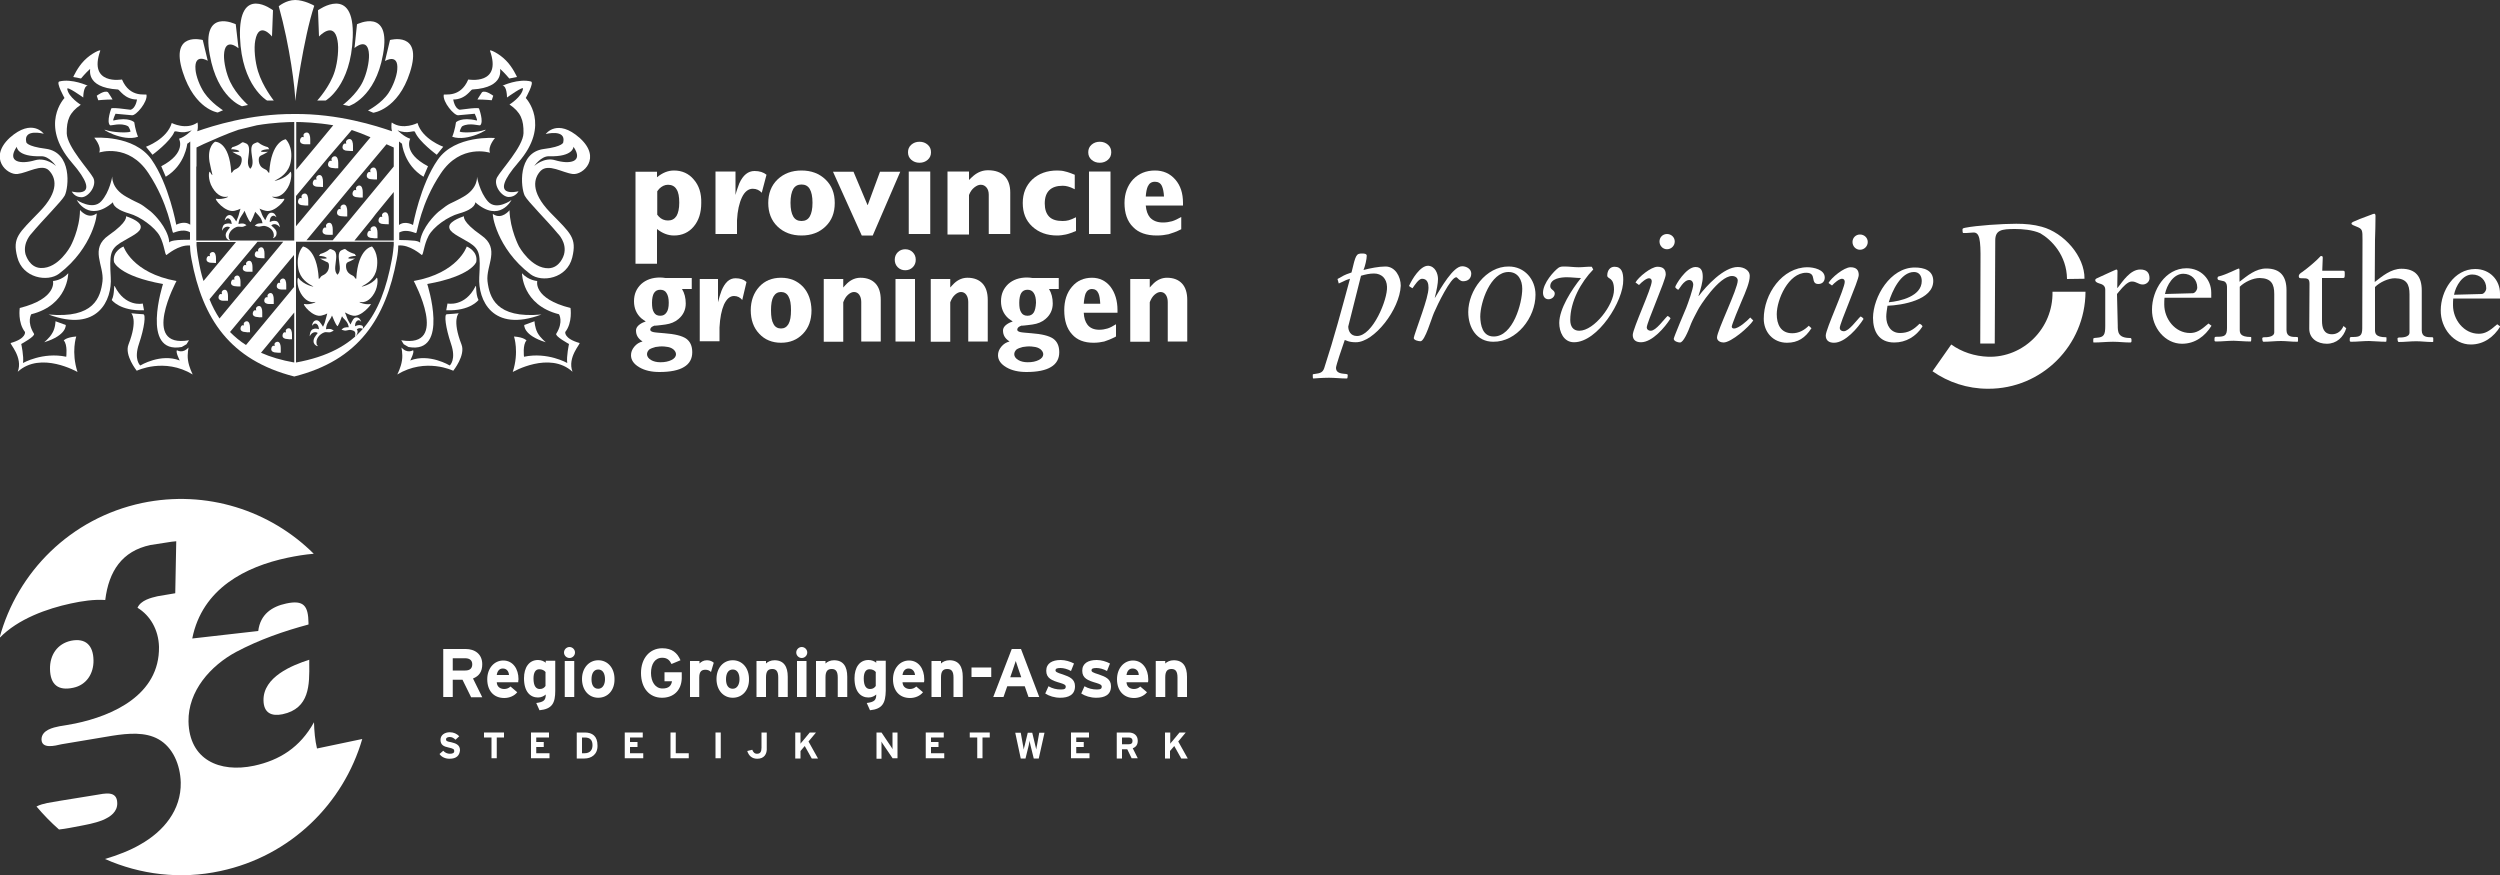 <?xml version="1.0" encoding="utf-8"?>
<!-- Generator: Adobe Illustrator 24.3.2, SVG Export Plug-In . SVG Version: 6.00 Build 0)  -->
<svg version="1.1" xmlns="http://www.w3.org/2000/svg" xmlns:xlink="http://www.w3.org/1999/xlink" x="0px" y="0px"
	 viewBox="0 0 1000 350" style="enable-background:new 0 0 1000 350;" xml:space="preserve">
<rect x="0" y="0" width="1000" height="350" fill="#333333" stroke="none"/>
<style type="text/css">
	.st0{fill:#FFFFFF;}
</style>
<g id="Provincie_Groningen">
	<g id="Wapen">
	</g>
	<g id="Groningen">
	</g>
	<g id="Provincie">
		<g>
			<path class="st0" d="M140.9,126.2c-1.2-0.3-2.2-0.8-3-1.3c1.5-1.2-0.9,0.7,0,0l0.1,0.2c0.2,0.3,0.6,1.4,0.7,1.7
				c0.3,1,0.9,2,1.5,3c0.7-1.5,1.3-3.1,2.7-2.8c0.7,0.1,1.1,0.6,1.4,1.3l0.2,0.4c-0.4-0.2-0.5-0.5-0.9-0.6c-0.7-0.1-1.3,0.6-1.5,1.4
				c-0.1,0.4,0,0.6-0.1,1c0.9-0.4,1.5-0.6,2.4-0.4c0.9,0.2,0.7,0.4,0.9,1.4c0,0-0.3,0-1-0.2c-0.6-0.1-1.1,0-1.6,0.5
				c1.1,1-0.8,3.3-0.7,3.1c0.3-2.1,0.2-2.5-1.6-2.9c-1-0.2-1.7,0.4-2.7,0.2c-0.4-0.1-0.7-0.2-1.1-0.3c0.8-1,1.7-1,2.9-1
				c-0.3-1.8-1.1-2.6-2.2-3.7c-0.1-0.1-0.3-0.4-0.5-0.7c-0.4,1.2-1.1,2.9-1.7,3.9c-0.2,0.3-0.9-0.7-2.3-4.2
				c-0.2,0.5-0.5,1.1-0.6,1.2c-0.9,1.4-1.7,2.3-1.8,4.3c1.2-0.2,2.1-0.3,3.1,0.6c-0.4,0.1-0.7,0.3-1.1,0.5c-1,0.4-1.8-0.2-2.8,0.2
				c-1.8,0.7-3.5,2.6-2.9,4.8c0,0.2,0.2,0.2,0.3,0.3l0,0.4c-0.7-0.3-1.2-0.6-1.5-1.4c-0.4-1.6,0.7-2.7,1.6-3.9
				c-0.5-0.4-1.1-0.4-1.7-0.2c-0.7,0.3-1.1,0.7-1.5,1.5l0-0.4c0.1-1.1,0.4-2,1.2-2.4c0.9-0.4,1.5-0.3,2.5,0c-0.1-0.4-0.1-0.6-0.2-1
				c-0.2-0.9-1-1.5-1.7-1.2c-0.4,0.2-0.5,0.5-0.9,0.8l0.1-0.5c0.2-0.8,0.6-1.4,1.2-1.6c1.4-0.5,2.2,1.1,3.1,2.5
				c0.6-1.2,1-2.4,1.2-3.4c0.1-0.4,0.4-1.5,0.5-1.9c-0.6,0.3-1.3,0.6-2.2,0.8c-3.6,1-8-4.8-7-4.6c2.5,0.5,5.6-1.1,4.1-0.8
				c-1.5,0.3-3.7-0.4-5.5-3.5c-1.8-3.1-1.4-6.9-0.9-6.1c1.8,2.7,6.7,3.8,5.8,3.3c-2.1-1.1-5.2-3-5.9-7.2c-1-6,1.9-8.7,1.9-8.7
				s5.6,0.6,6.3,12.9c0,0,0.2,0.2,0.7-0.6c0.5-0.8,1.2-0.7,2.1-1.5c0.9-0.8,1.3-1.9,1.3-3c0-1.1-0.3-1.5-1.1-1.7
				c-0.7-0.3-2.5-1.3-2.5-1.3s3.6,0.3,2.5-0.4c-1.1-0.7-2.9-0.6-2.9-0.6l0.5-0.8c0,0,1.7-0.5,2.8-1.2c1.1-0.7,0.8-1.2,2.5-0.3
				c1.8,0.9,0.9,3.8,0.7,6.5c-0.2,2.2,0.6,3,0.9,3.3c0.3-0.3,1.1-1.1,0.9-3.3c-0.2-2.7-1.1-5.6,0.7-6.5c1.8-0.9,1.4-0.4,2.5,0.3
				c1.1,0.7,2.8,1.2,2.8,1.2l0.5,0.8c0,0-1.8-0.1-2.9,0.6c-1.1,0.7,2.5,0.4,2.5,0.4s-1.8,1.1-2.5,1.3c-0.8,0.3-1.1,0.7-1.1,1.7
				c0,1.1,0.3,2.2,1.3,3c0.9,0.8,1.6,0.7,2.1,1.5c0.5,0.8,0.7,0.6,0.7,0.6c0.7-12.3,6.3-12.9,6.3-12.9s2.9,2.7,1.9,8.7
				c-0.7,4.3-3.8,6.1-5.9,7.2c-0.9,0.5,4-0.6,5.8-3.3c0.5-0.8,0.9,3-0.9,6.1c-1.8,3.1-4,3.8-5.5,3.5c-1.5-0.3,1.5,1.3,4.1,0.8
				C148.9,121.4,144.4,127.2,140.9,126.2L140.9,126.2z"/>
			<path class="st0" d="M103,83c0.8,0.5,1.9,1,3.2,1.3c3.8,1,8.5-5,7.4-4.8c-2.7,0.5-5.9-1.1-4.3-0.8c1.6,0.3,3.9-0.4,5.8-3.6
				c1.9-3.2,1.5-7.1,1-6.3c-1.9,2.8-7.1,3.9-6.1,3.4c2.2-1.1,5.5-3.1,6.3-7.5c1.1-6.2-2-9-2-9s-5.9,0.6-6.6,13.4
				c0,0-0.2,0.2-0.7-0.6c-0.5-0.8-1.2-0.7-2.2-1.5c-1-0.8-1.3-2-1.3-3.1c0-1.1,0.4-1.5,1.1-1.8c0.8-0.3,2.6-1.4,2.6-1.4
				s-3.8,0.3-2.6-0.4c1.2-0.7,3.1-0.6,3.1-0.6l-0.5-0.8c0,0-1.8-0.5-2.9-1.2c-1.2-0.7-0.8-1.2-2.6-0.3c-1.9,0.9-1,3.9-0.7,6.7
				c0.2,2.3-0.6,3.2-0.9,3.4c-0.3-0.3-1.1-1.2-0.9-3.4c0.3-2.8,1.1-5.8-0.7-6.7c-1.9-0.9-1.5-0.4-2.7,0.3c-1.1,0.7-2.9,1.2-2.9,1.2
				l-0.5,0.8c0,0,1.9-0.1,3.1,0.6c1.2,0.7-2.6,0.4-2.6,0.4s1.8,1.1,2.6,1.4c0.8,0.3,1.2,0.7,1.2,1.8c0,1.1-0.4,2.3-1.3,3.1
				c-1,0.8-1.7,0.7-2.2,1.5c-0.5,0.8-0.7,0.6-0.7,0.6c-0.7-12.8-6.5-12.4-6.5-12.4s-3.2,1.8-2.2,8c0.8,4.5,2,7,0.2,4.1
				c-0.5-0.8-1,3.1,1,6.3c1.9,3.2,4.2,3.9,5.8,3.6c1.6-0.3-1.6,1.3-4.3,0.8c-1.1-0.2,3.6,5.8,7.4,4.8c0.9-0.2,1.6-0.5,2.3-0.8
				c-0.2,0.5-0.4,1.4-0.5,1.7c-0.2,1-0.7,2.2-1.2,3.4c-0.9-1.4-1.8-3-3.2-2.5c-0.7,0.3-1,0.8-1.3,1.6l-0.1,0.5
				c0.4-0.3,0.5-0.6,0.9-0.8c0.7-0.3,1.5,0.4,1.7,1.2c0.1,0.4,0.1,0.6,0.2,1c-1-0.3-1.6-0.3-2.6,0c-0.9,0.3-1.1,1.3-1.3,2.3l0,0.4
				c0.4-0.8,0.8-1.2,1.5-1.5c0.6-0.2,1.2-0.2,1.7,0.2c-1,1.2-2.1,2.3-1.6,3.8c0.2,0.8,0.8,1.1,1.5,1.4l0-0.4
				c-0.1-0.1-0.2-0.2-0.3-0.3c-0.6-2.1,1.1-4,3-4.7c1.1-0.4,1.8,0.2,2.9-0.2c0.4-0.2,0.7-0.3,1.1-0.5c-1-0.9-1.9-0.8-3.2-0.5
				c0.1-1.9,0.9-2.8,1.8-4.2c0.1-0.2,0.4-0.6,0.6-1.1c1.5,3.7,2.3,4.8,2.5,4.5c0.6-1.1,1.3-2.8,1.8-4.1c0.2,0.3,0.5,0.6,0.6,0.7
				c1.1,1.2,2,2,2.3,3.9c-1.3,0-2.2,0-3.1,1c0.4,0.1,0.7,0.2,1.2,0.3c1.1,0.2,1.8-0.4,2.9-0.2c2,0.4,3.8,2,3.5,4.2
				c0,0.2-0.2,0.2-0.2,0.3l0,0.4c0.7-0.4,1.2-0.8,1.3-1.6c0.3-1.6-1-2.5-2.1-3.5c0.5-0.5,1-0.6,1.7-0.5c0.7,0.2,1.2,0.5,1.7,1.2
				l0-0.4c-0.3-1-0.6-1.9-1.5-2.1c-1-0.2-1.6,0-2.5,0.4c0-0.4,0-0.6,0.1-1c0.1-0.9,0.8-1.6,1.6-1.5c0.4,0.1,0.6,0.4,1,0.6l-0.2-0.4
				c-0.3-0.7-0.7-1.3-1.5-1.4c-1.5-0.3-2.1,1.4-2.8,3c-0.7-1-1.3-2.1-1.6-3.1c-0.1-0.3-0.6-1.4-0.8-1.8L103,83L103,83z"/>
			<path class="st0" d="M124.1,57.7c-1,0-1.2,0-2.2,0c-0.9,0-1.9-0.4-1.9-1.4c0-0.7,0.4-1.5,1-1.5c0.3,0,0,0,0.5,0.1
				c-0.1-0.6,0-0.1-0.1-0.7c-0.1-0.7,0.6-1.2,1.3-1.2c1.1,0,1.4,1.5,1.4,2.7C124.1,56.4,124.1,56.9,124.1,57.7L124.1,57.7z"/>
			<path class="st0" d="M141.2,60.4c0-0.8,0-1.3,0-2.1c0-1.2-0.3-2.7-1.4-2.7c-0.7,0-1.5,0.6-1.4,1.3c0.1,0.6,0.1,0.4,0.1,0.6
				c-0.5-0.1-0.2-0.1-0.5-0.1c-0.6,0-1,0.8-1,1.5c0,1,1,1.4,1.9,1.4C140,60.4,140.2,60.4,141.2,60.4L141.2,60.4z"/>
			<path class="st0" d="M135.3,67.3c0-0.8,0-1.3,0-2.1c0-1.2-0.3-2.7-1.4-2.7c-0.7,0-1.4,0.6-1.3,1.4c0.1,0.6,0.1,0.3,0.1,0.5
				c-0.6-0.1-0.2-0.1-0.5-0.1c-0.6,0-1,0.8-1,1.5c0,1,1,1.4,1.9,1.4C134.1,67.3,134.3,67.4,135.3,67.3L135.3,67.3z"/>
			<path class="st0" d="M129.2,74.8c0-0.8,0-1.3,0-2.1c0-1.2-0.3-2.7-1.4-2.7c-0.7,0-1.4,0.6-1.3,1.3c0.1,0.6,0.1,0.4,0.1,0.6
				c-0.5-0.1-0.2-0.1-0.5-0.1c-0.6,0-1,0.8-1,1.5c0,1,1,1.4,1.9,1.4C128.1,74.7,128.3,74.8,129.2,74.8L129.2,74.8z"/>
			<path class="st0" d="M123.3,82.2c0-0.8,0-1.3,0-2.1c0-1.2-0.3-2.7-1.4-2.7c-0.7,0-1.4,0.6-1.3,1.3c0.1,0.6,0.1,0.5,0.1,0.6
				c-0.6-0.1-0.2-0.1-0.5-0.1c-0.6,0-1,0.8-1,1.5c0,1,1,1.4,1.9,1.4C122.1,82.2,122.3,82.3,123.3,82.2L123.3,82.2z"/>
			<path class="st0" d="M150.8,71.8c0-0.8,0-1.3,0-2.1c0-1.2-0.3-2.7-1.4-2.7c-0.7,0-1.4,0.6-1.3,1.3c0.1,0.6,0.1,0.5,0.1,0.6
				c-0.5-0.1-0.2-0.1-0.5-0.1c-0.6,0-1,0.8-1,1.5c0,1,1,1.4,1.9,1.4C149.6,71.8,149.8,71.8,150.8,71.8L150.8,71.8z"/>
			<path class="st0" d="M145.1,79c0-0.8,0-1.3,0-2.1c0-1.2-0.3-2.7-1.4-2.7c-0.7,0-1.4,0.6-1.3,1.3c0.1,0.6,0.1,0.5,0.1,0.6
				c-0.6-0.1-0.2-0.1-0.5-0.1c-0.6,0-1,0.8-1,1.5c0,1,1,1.4,1.9,1.4C143.9,79,144.1,79.1,145.1,79L145.1,79z"/>
			<path class="st0" d="M138.9,86.6c0-0.8,0-1.3,0-2.1c0-1.2-0.3-2.7-1.4-2.7c-0.7,0-1.4,0.6-1.3,1.3c0.1,0.6,0.1,0.5,0.1,0.6
				c-0.6-0.1-0.2-0.1-0.5-0.1c-0.6,0-1,0.8-1,1.5c0,1,1,1.4,1.9,1.4C137.7,86.6,137.9,86.6,138.9,86.6L138.9,86.6z"/>
			<path class="st0" d="M133.1,93.9c0-0.8,0-1.3,0-2.1c0-1.2-0.3-2.7-1.4-2.7c-0.7,0-1.4,0.6-1.3,1.3c0.1,0.6,0.1,0.5,0.1,0.6
				C130,91,130.3,91,130,91c-0.6,0-1,0.8-1,1.5c0,1,1,1.4,1.9,1.4C131.9,93.9,132.1,94,133.1,93.9L133.1,93.9z"/>
			<path class="st0" d="M151,95.3c0-0.8,0-1.3,0-2.1c0-1.2-0.3-2.7-1.4-2.7c-0.7,0-1.5,0.6-1.4,1.3c0.1,0.6,0.1,0.3,0.2,0.6
				c-0.5-0.1-0.2-0.1-0.5-0.1c-0.6,0-1,0.8-1,1.5c0,1,1,1.4,1.9,1.4C149.8,95.3,150,95.4,151,95.3L151,95.3z"/>
			<path class="st0" d="M155.5,89.7c0-0.8,0-1.3,0-2.1c0-1.2-0.3-2.7-1.4-2.7c-0.7,0-1.4,0.6-1.3,1.3c0.1,0.6,0.1,0.3,0.1,0.6
				c-0.6-0.1-0.2-0.1-0.5-0.1c-0.6,0-1,0.8-1,1.5c0,1,1,1.4,1.9,1.4C154.3,89.7,154.5,89.7,155.5,89.7L155.5,89.7z"/>
			<path class="st0" d="M86.4,105.2c0-0.7,0-1.2,0-1.9c0-1.1-0.3-2.5-1.3-2.5c-0.6,0-1.3,0.5-1.2,1.1c0.1,0.6,0,0,0.1,0.6
				c-0.5-0.1-0.2-0.1-0.5-0.1c-0.6,0-0.9,0.8-0.9,1.4c0,0.9,1,1.3,1.8,1.3C85.3,105.1,85.5,105.2,86.4,105.2L86.4,105.2z"/>
			<path class="st0" d="M105.8,103.3c0-0.8,0-1.2,0-1.9c0-1.1-0.3-2.5-1.3-2.5c-0.6,0-1.3,0.6-1.3,1.2c0.1,0.6,0.1,0.4,0.1,0.5
				c-0.5-0.1-0.2-0.1-0.5-0.1c-0.6,0-0.9,0.8-0.9,1.4c0,0.9,1,1.3,1.8,1.3C104.7,103.3,104.9,103.3,105.8,103.3L105.8,103.3z"/>
			<path class="st0" d="M101,108.7c0-0.7,0-1.2,0-1.9c0-1.1-0.3-2.5-1.3-2.5c-0.6,0-1.3,0.5-1.3,1.2c0.1,0.6,0.1,0.5,0.1,0.6
				C98,106,98.3,106,98,106c-0.6,0-0.9,0.8-0.9,1.4c0,0.9,1,1.3,1.8,1.3C99.9,108.7,100.1,108.7,101,108.7L101,108.7z"/>
			<path class="st0" d="M96.2,114.6c0-0.8,0-1.2,0-1.9c0-1.1-0.3-2.5-1.3-2.5c-0.6,0-1.3,0.5-1.2,1.2c0.1,0.6,0,0.4,0.1,0.5
				c-0.5-0.1-0.2-0.1-0.5-0.1c-0.6,0-0.9,0.8-0.9,1.4c0,0.9,1,1.3,1.8,1.3C95.1,114.6,95.2,114.6,96.2,114.6L96.2,114.6z"/>
			<path class="st0" d="M91.2,120.3c0-0.8,0-1.2,0-1.9c0-1.1-0.3-2.5-1.3-2.5c-0.6,0-1.3,0.5-1.2,1.2c0.1,0.5,0,0.4,0.1,0.6
				c-0.5-0.1-0.2-0.1-0.5-0.1c-0.6,0-0.9,0.8-0.9,1.4c0,0.9,1,1.3,1.8,1.3C90.1,120.3,90.2,120.3,91.2,120.3L91.2,120.3z"/>
			<path class="st0" d="M114.5,115.8c0-0.8,0-1.2,0-1.9c0-1.1-0.3-2.5-1.3-2.5c-0.6,0-1.3,0.5-1.2,1.2c0.1,0.6,0,0.5,0.1,0.6
				c-0.5-0.1-0.2-0.1-0.5-0.1c-0.6,0-0.9,0.8-0.9,1.4c0,0.9,1,1.3,1.8,1.3C113.4,115.8,113.6,115.8,114.5,115.8L114.5,115.8z"/>
			<path class="st0" d="M109.5,121.6c0-0.8,0-1.2,0-1.9c0-1.1-0.3-2.5-1.3-2.5c-0.6,0-1.3,0.6-1.2,1.2c0.1,0.6,0,0.3,0.1,0.5
				c-0.5-0.1-0.2,0-0.5,0c-0.6,0-0.9,0.8-0.9,1.4c0,0.9,1,1.3,1.8,1.3C108.4,121.6,108.5,121.6,109.5,121.6L109.5,121.6z"/>
			<path class="st0" d="M104.9,126.9c0-0.8,0-1.2,0-2c0-1.1-0.3-2.5-1.3-2.5c-0.6,0-1.3,0.5-1.2,1.2c0.1,0.5,0,0.4,0.1,0.6
				c-0.5-0.1-0.2-0.1-0.5-0.1c-0.6,0-0.9,0.8-0.9,1.4c0,0.9,1,1.3,1.8,1.3C103.8,126.9,103.9,127,104.9,126.9L104.9,126.9z"/>
			<path class="st0" d="M100,132.9c0-0.8,0-1.2,0-1.9c0-1.1-0.3-2.5-1.3-2.5c-0.6,0-1.3,0.5-1.2,1.2c0.1,0.5,0,0.4,0.1,0.5
				c-0.5-0.1-0.2-0.1-0.5-0.1c-0.6,0-0.9,0.8-0.9,1.4c0,0.9,1,1.3,1.8,1.3C98.9,132.9,99.1,133,100,132.9L100,132.9z"/>
			<path class="st0" d="M112.3,141.1c0-0.8,0-1.2,0-1.9c0-1.1-0.3-2.5-1.3-2.5c-0.6,0-1.3,0.5-1.2,1.1c0.1,0.5,0,0,0.1,0.6
				c-0.5-0.1-0.2-0.1-0.5-0.1c-0.6,0-0.9,0.8-0.9,1.4c0,0.9,1,1.3,1.8,1.3C111.1,141.1,111.3,141.1,112.3,141.1L112.3,141.1z"/>
			<path class="st0" d="M116.8,135.7c0-0.8,0-1.2,0-1.9c0-1.1-0.3-2.5-1.3-2.5c-0.6,0-1.3,0.5-1.2,1.1c0.1,0.6,0,0,0.1,0.6
				c-0.5-0.1-0.2-0.1-0.5-0.1c-0.6,0-0.9,0.8-0.9,1.4c0,0.9,1,1.3,1.8,1.3C115.7,135.7,115.9,135.8,116.8,135.7L116.8,135.7z"/>
			<path class="st0" d="M140.7,111.9L140.7,111.9L140.7,111.9c-0.2-0.1-5.1-2.5-11.6,0l0,0h0l0,8.1c0,0.1,0.5,5.3,5.7,6.6l0,0l0,0
				c5.7-1.6,6-6.4,6-6.5L140.7,111.9z"/>
			<polygon class="st0" points="130.3,119.7 130.3,116.7 139.5,116.7 139.5,119.7 			"/>
			<path class="st0" d="M139.5,112.8l0,2.7h-9.2v-2.7C134.6,111.4,138.1,112.3,139.5,112.8z"/>
			<path class="st0" d="M134.7,125.3c-2.9-0.8-3.9-3.1-4.2-4.4h8.9C139,122.1,137.9,124.3,134.7,125.3z"/>
			<path class="st0" d="M106,69.3L106,69.3L106,69.3c-0.2-0.1-5.1-2.5-11.6,0l0,0h0l0,8.1c0,0.1,0.5,5.3,5.7,6.6l0,0l0,0
				c5.7-1.6,6-6.4,6-6.5L106,69.3z"/>
			<polygon class="st0" points="95.6,77 95.6,74 104.8,74 104.8,77 			"/>
			<path class="st0" d="M104.7,70.1l0,2.7h-9.2v-2.7C99.9,68.7,103.4,69.6,104.7,70.1z"/>
			<path class="st0" d="M100,82.6c-2.9-0.8-3.9-3.1-4.2-4.4h8.9C104.3,79.5,103.2,81.6,100,82.6z"/>
			<path class="st0" d="M229.1,69.6c4.1,0.5,11.7-6.4,2.8-14.4c-9-8-13.6-1.6-13.6-1.6s8.2-2.1,7,3.3c0,0,0.1,1.7-7.8,2.7
				c-10.6,1.4-9.2,15.5-7.6,18.7c1.2,2.3,9.1,10.1,13.2,15.1c0,0,3.8,3.6,2.5,8.4c-0.1,0.4-1.6,5.3-6.1,5.5
				c-7,0.2-11.9-8.7-11.9-8.7s-3.6-6.8-3.8-14.5c0,0-3.1,4-6.6,1.5c-0.5-0.4,1.3,13.7,15,24.1c4.5,3.4,14.6,1.8,16.7-6.7
				c1.9-7.9-0.6-9.6-8.8-18c-8.2-8.5-6.5-13.9-3.8-16.7C219.4,65.3,225,69.1,229.1,69.6L229.1,69.6z M213.7,66.4c0,0,2.7-4,5.9-3.9
				c9.8,0.3,9.8-3.8,9.8-3.8c4.2,6.2-1.6,7.1-7.3,5.4C217.6,62.7,213.7,66.4,213.7,66.4L213.7,66.4z"/>
			<path class="st0" d="M187.3,31.8c-3.2,7.6-9.7,5.6-9.8,6.1c-0.5,2.9,4.2,8.4,5.8,8.2c1.2-0.1,6.6-0.6,6.6-0.6s1.3,2.8,0.8,2.7
				c-6.2-1.5-8.3,0.7-8.3,0.7s-0.4,3.1-1.5,5.8c6.2,2.2,15.6-3.6,12.9-2.7c-2.8,1-8.5,1.2-9.8,0.7c-0.4,0.1,0.6-2.1,0.9-2.2
				c2.8-1.6,6.9-0.1,7.2-0.4c1.5-1.4-0.5-6.7-0.5-6.7s0.2-0.6-7.7,0.5c-2.1-0.5-2.6-4.1-2.6-4.1c5,0,7-4,7.6-4
				c13.6-0.8,10.8-8.6,11.2-8.2c1.8,1.6,3.6,3.8,3.6,3.8l3.1-0.6c0,0-1.7-3.9-4.4-6.6c-2.8-2.9-6.7-4.6-6.4-3.9
				C200.9,34.2,187.3,31.8,187.3,31.8L187.3,31.8z"/>
			<path class="st0" d="M202.8,39c0,0,0-4.7-1.8-4.7c-0.1,0,6.4-3,11.4-1.7c1.4,0.4-2.1,6.6-2.1,6.6s10.2,10.6-2.9,25.7
				c-13.1,15.1,0,11.6,0,11.6s-1.1,2.3-3.9,2.3c-2.8,0-6.3-4.7-4.7-7.8c1.6-3,10.4-12.3,10.6-17.7c0.1-5.4-1.1-8.4-5.6-11.5
				c0,0,4.9-3,5.4-6.3C209.5,34.2,202.8,39,202.8,39L202.8,39z"/>
			<path class="st0" d="M197.3,38.3c0,0-3.1-2.4-4.5-1.4c-0.1,0.1-1.9,2.9-1.8,2.9c2.9,0,5.7,0.3,5.7,0.3L197.3,38.3L197.3,38.3z"/>
			<path class="st0" d="M216.6,125.8c-18.3,1.7-20.8-6.9-21.6-13.3c-0.7-6.4,5.3-13-2.5-18.4c-7.9-5.5-6.9-7.6-6.9-7.6
				s-5.7,1.7-5.9,4.1c-0.2,2.4,3.9,3.9,8.1,6.5c4.2,2.7,4.4,4.8,3.9,13.8C191.2,119.9,196.9,133.2,216.6,125.8L216.6,125.8z"/>
			<path class="st0" d="M231.8,137.2c-6.3-1.8-5.7-4.4-5.7-4.4c3-3.8,2.1-9.6,2.1-9.6c-15.1-3.8-13.3-10.8-13.3-10.8
				s-3.5-0.2-6.1-3.1c0,0,0,12.7,14.8,16.4c0,0,1.9,3-1.1,7.8c-0.6,1,5.1,4.1,5.1,4.1s-1.1,5-0.7,7.6c0,0-7.9-4.5-17.3-2.5
				c0,0-0.6-4.9,1-6.5c0,0-0.9-1.3-5-1.6c0,0,2.1,6.2-0.5,14.2c0,0,14.7-8.5,23.9-0.1C226.8,142.9,232.4,137.4,231.8,137.2
				L231.8,137.2z"/>
			<path class="st0" d="M160.5,136.1c19.6,3.4,5-23.7,5-23.7c17.8-3.2,21.2-13.8,21.2-13.8s4.6,1.8,3.8,6.2c0,0-1.8,5.6-19.6,8.8
				c0,0,9.1,28.2-7.5,25.2l-1.9-1.1L160.5,136.1L160.5,136.1z"/>
			<path class="st0" d="M190.2,114.5c0.5-1-0.1,3,1.2,5.5c0,0-3.3,4.5-12.9,4.1l0.5-2.7C179,121.4,186,122.9,190.2,114.5
				L190.2,114.5z"/>
			<path class="st0" d="M160.6,139c-0.1-0.1,0.6,2.5,0.2,5.1c-0.4,2.9-1.9,5.7-1.9,5.7c11.4-6.9,22.4-1.5,22.4-1.5s5-6.2,3.3-10.5
				c-3.9-10-1.1-12.5-1.1-12.5s-3.8,0.4-4.8,0.4c-1.1,0-0.5,5.3,1.7,11.8c2.2,6.4-0.5,8.7-0.5,8.7s-8.2-5-15.8-2
				c0,0,1.8-3.5,1.1-4.1C165.2,140.1,162.9,141.6,160.6,139L160.6,139z"/>
			<path class="st0" d="M213.8,128.5l-4.1,1.5c0,0-0.5,4.1,8.6,6.9c0.2,0.1-2.1-1.6-3.3-3.8C213.9,131,213.8,128.5,213.8,128.5
				L213.8,128.5z"/>
			<path class="st0" d="M7,69.6c4.1-0.5,9.7-4.2,12.5-1.5c2.8,2.8,4.5,8.2-3.8,16.7c-8.2,8.5-10.8,10.2-8.8,18
				c2.1,8.5,12.2,10.1,16.7,6.7c13.7-10.4,15.5-24.5,15-24.1C35.2,88,32,84,32,84c-0.1,7.8-3.8,14.5-3.8,14.5s-4.8,9-11.9,8.7
				c-4.5-0.2-5.9-5-6.1-5.5c-1.2-4.8,2.5-8.4,2.5-8.4c4.1-5,12-12.8,13.2-15.1c1.6-3.2,3-17.3-7.6-18.7c-7.9-1-7.8-2.7-7.8-2.7
				c-1.2-5.5,7-3.3,7-3.3s-4.6-6.4-13.6,1.6C-4.8,63.2,2.8,70.1,7,69.6L7,69.6z M22.4,66.4c0,0-3.9-3.6-8.4-2.3
				c-5.7,1.7-11.5,0.8-7.3-5.4c0,0,0,4.1,9.8,3.8C19.7,62.4,22.4,66.4,22.4,66.4L22.4,66.4z"/>
			<path class="st0" d="M48.8,31.8c3.2,7.6,9.7,5.6,9.8,6.1c0.5,2.9-4.2,8.4-5.8,8.2c-1.2-0.1-6.6-0.6-6.6-0.6s-1.3,2.8-0.8,2.7
				c6.2-1.5,8.3,0.7,8.3,0.7s0.4,3.1,1.5,5.8C49,56.9,39.6,51,42.3,52c2.8,1,8.5,1.2,9.8,0.7c0.4,0.1-0.6-2.1-0.9-2.2
				c-2.8-1.6-6.9-0.1-7.2-0.4c-1.5-1.4,0.5-6.7,0.5-6.7s-0.2-0.6,7.7,0.5c2.1-0.5,2.6-4.1,2.6-4.1c-5,0-7-4-7.6-4
				c-13.6-0.8-10.8-8.6-11.2-8.2c-1.8,1.6-3.6,3.8-3.6,3.8l-3.1-0.6c0,0,1.7-3.9,4.4-6.6c2.8-2.9,6.7-4.6,6.4-3.9
				C35.2,34.2,48.8,31.8,48.8,31.8L48.8,31.8z"/>
			<path class="st0" d="M33.3,39c0,0,0-4.7,1.8-4.7c0.1,0-6.4-3-11.4-1.7c-1.4,0.4,2.1,6.6,2.1,6.6S15.6,49.8,28.7,65
				c13.1,15.1,0,11.6,0,11.6s1.1,2.3,3.9,2.3c2.8,0,6.3-4.7,4.7-7.8c-1.6-3-10.4-12.3-10.6-17.7c-0.1-5.4,1.1-8.4,5.6-11.5
				c0,0-4.9-3-5.4-6.3C26.6,34.2,33.3,39,33.3,39L33.3,39z"/>
			<path class="st0" d="M38.7,38.3c0,0,3.1-2.4,4.5-1.4c0.1,0.1,1.9,2.9,1.8,2.9c-2.9,0-5.7,0.3-5.7,0.3L38.7,38.3L38.7,38.3z"/>
			<path class="st0" d="M19.4,125.8c18.3,1.7,20.8-6.9,21.6-13.3c0.7-6.4-5.3-13,2.5-18.4c7.9-5.5,6.9-7.6,6.9-7.6s5.7,1.7,5.9,4.1
				c0.2,2.4-3.9,3.9-8.1,6.5c-4.2,2.7-4.4,4.8-3.9,13.8C44.9,119.9,39.2,133.2,19.4,125.8L19.4,125.8z"/>
			<path class="st0" d="M4.3,137.2c6.3-1.8,5.7-4.4,5.7-4.4c-3-3.8-2.1-9.6-2.1-9.6c15.1-3.8,13.3-10.8,13.3-10.8s3.5-0.2,6.1-3.1
				c0,0,0,12.7-14.8,16.4c0,0-1.9,3,1.1,7.8c0.6,1-5.1,4.1-5.1,4.1s1.1,5,0.7,7.6c0,0,7.9-4.5,17.3-2.5c0,0,0.6-4.9-1-6.5
				c0,0,0.9-1.3,5-1.6c0,0-2.1,6.2,0.5,14.2c0,0-14.7-8.5-23.9-0.1C9.3,142.9,3.7,137.4,4.3,137.2L4.3,137.2z"/>
			<path class="st0" d="M75.6,136.1c-19.6,3.4-5-23.7-5-23.7c-17.8-3.2-21.2-13.8-21.2-13.8s-4.6,1.8-3.8,6.2c0,0,1.8,5.6,19.6,8.8
				c0,0-9.1,28.2,7.5,25.2l1.9-1.1L75.6,136.1L75.6,136.1z"/>
			<path class="st0" d="M45.9,114.5c-0.5-1,0.1,3-1.2,5.5c0,0,3.3,4.5,12.9,4.1l-0.5-2.7C57,121.5,50.1,122.9,45.9,114.5L45.9,114.5
				z"/>
			<path class="st0" d="M75.4,139c0.1-0.1-0.6,2.5-0.2,5.1c0.4,2.9,1.9,5.7,1.9,5.7c-11.4-6.9-22.4-1.5-22.4-1.5s-5-6.2-3.3-10.5
				c3.9-10,1.1-12.5,1.1-12.5s3.8,0.4,4.8,0.4c1.1,0,0.5,5.3-1.7,11.8c-2.2,6.4,0.5,8.7,0.5,8.7s8.2-5,15.8-2c0,0-1.8-3.5-1.1-4.1
				C70.8,140.1,73.1,141.6,75.4,139L75.4,139z"/>
			<path class="st0" d="M22.2,128.5l4.1,1.5c0,0,0.5,4.1-8.6,6.9c-0.2,0.1,2.1-1.6,3.3-3.8C22.2,131,22.2,128.5,22.2,128.5
				L22.2,128.5z"/>
			<path class="st0" d="M195.2,80.6c-3.4-3.8-4.4-9.9-4.4-9.9s0.5,4.7-5.6,8.1c-6.1,3.4-4.5,1.7-9.8,5.9c0,0-5,4.2-6.9,9.8
				c-0.5,1.5-0.5,2.3-0.4,2.6c-0.2-0.2-0.7-0.6-2.1-0.8c-1.7-0.2-4.6-0.3-6.3-0.3v-3c3.1-1.7,6.6,0.5,6.8,0.2
				c0.5-0.5,1.7-11.7,9.8-23.8c8-12.1,19.7-8.3,19.7-8.3c-1-2.5,2-5.9,2-5.9s-16-1.3-22.9,8.7c-7,10-9.9,26.1-9.9,26.1
				s-3.1-1.9-5.6,0V56.6c0.4,0.3,0.8,0.6,1.2,0.9c0,0,0.8,8.5,8.6,13.2l1.8-4.2c-10.3-5.4-7.1-11-7.1-11c-2.6-0.8-5.1-3.4-5.1-3.4
				c4.2,1.8,6.6-0.3,7,0.7c1.6,3.9,8.7,9.1,8.7,9.1l2.6-3.2c0,0-8.4-3-10.3-9.5c0,0-5.8,3-10.3-0.2c0,0-0.4,1.6,0.1,3.5
				c-6.1-2.1-21.4-7.1-39.2-6.9c-17.5-0.1-32.7,4.8-38.7,6.9c0.5-1.9,0.1-3.5,0.1-3.5c-4.5,3.2-10.3,0.2-10.3,0.2
				c-1.9,6.5-10.3,9.5-10.3,9.5l2.6,3.2c0,0,7.1-5.2,8.7-9.1c0.4-1,2.8,1.2,7-0.7c0,0-2.5,2.6-5.1,3.4c0,0,3.2,5.6-7.1,11l1.8,4.2
				c7.8-4.7,8.6-13.2,8.6-13.2c0.5-0.3,0.9-0.6,1.2-0.9v33.3c-2.4-1.8-5.6,0-5.6,0s-2.9-16.1-9.9-26.1c-7-10-22.9-8.7-22.9-8.7
				s3,3.4,2,5.9c0,0,11.7-3.9,19.7,8.3c8,12.1,9.3,23.3,9.8,23.8c0.2,0.2,3.7-1.9,6.8-0.2v3c-1.7,0-4.6,0-6.3,0.3
				c-1.4,0.2-1.9,0.6-2.1,0.8c0.1-0.3,0.1-1-0.4-2.6c-1.9-5.6-6.9-9.8-6.9-9.8c-5.3-4.2-3.8-2.5-9.8-5.9c-6.1-3.4-5.6-8.1-5.6-8.1
				s-1,6.2-4.4,9.9c-3.4,3.8-9.8-0.5-9.8-0.5s4.8,9.3,14.5,0.9c0,0-0.4,2.5,6.5,4.5c4.3,1.2,10.2,5.4,12.2,9c1.9,3.6,2,7.6,2.7,7.6
				c0.1,0,4.8-4.2,9.4-3.8c0,1,0.1,2.9,0.6,5.5c4.4,23.7,15.3,40.3,41.1,46.9c25.8-6.5,36.6-23.2,41-46.9c0.5-2.6,0.6-4.4,0.6-5.5
				c4.6-0.5,9.3,3.8,9.4,3.8c0.7,0,0.8-4,2.7-7.6c1.9-3.7,7.8-7.8,12.2-9c6.9-1.9,6.5-4.5,6.5-4.5c9.7,8.5,14.5-0.9,14.5-0.9
				S198.6,84.4,195.2,80.6z M157.5,59v7.6L139,89l-5.9,7.1h-10.5L140.1,75l14.5-17.3C155.8,58.2,156.8,58.7,157.5,59z M150.3,85.6
				l7.2-8.8l0,19.4h-15.7l6.9-8.5L150.3,85.6L150.3,85.6z M118.4,48.8c2.3,0,8.4,0.2,14.9,1.3l-6.7,8.1l-8.1,9.7V48.8z M118.4,78.4
				l13.2-15.8l9.1-10.6c2.4,0.8,5,1.8,7.5,2.9L136.4,69l0,0l-1.6,1.9l-16.4,19.6V78.4z M78.6,66.6V59c0.7-0.3,1.7-0.8,2.9-1.4
				l6.4-2.8c2.5-1.1,5.2-2.1,7.5-2.9l7.4-1.8c6.5-1.1,12.6-1.3,14.9-1.3v19.9v10.4v12.3v4.8h-4l0,0h-10.3l0,0h-8.7l0,0H78.5l0-19.3
				V66.6z M79.4,104c-0.5-2.6-0.7-4.8-0.8-5.9l0-1.3h15.8l-13,15.6C80.5,109.7,79.9,106.9,79.4,104z M87.8,127.4
				c-1.5-2.3-2.9-4.9-4-7.7l19.2-23h10.3L87.8,127.4z M117.7,145c-5.1-0.9-9.5-2.2-13.3-3.9l13.3-16.1V145z M117.7,114.7l-19.3,23.3
				c-2.4-1.5-4.5-3.3-6.4-5.2l25.6-30.8V114.7z M156.7,104c-4.2,22.4-13,36.4-38.3,41v-20.8v-10.4v-12.7v-4.4h3.7h10.5h8.7h16.2
				l0,1.3C157.4,99.2,157.2,101.4,156.7,104z"/>
			<path class="st0" d="M109.2,4.1l-0.4,10.5c0,0-5.2-6.5-6.7,1.6c-0.6,3.1-0.1,8.4,1.1,12.3c1.9,6.2,6.3,11.7,6.3,11.7h-2.7
				c0,0-10.1-5.8-10.8-25.3C95.3-6.6,109.2,4.1,109.2,4.1L109.2,4.1z"/>
			<path class="st0" d="M94.3,9.7c0,0-13.9-6.9-10.4,12.2C87,39.3,96.8,42.5,96.8,42.5l2.4-0.5c0,0-4.6-4-7.1-9.2
				c-1.6-3.3-2.6-7.9-2.5-10.8c0.3-7.5,5.8-2.7,5.8-2.7L94.3,9.7L94.3,9.7z"/>
			<path class="st0" d="M81.1,16c0,0-13.3-3.7-8,12.8c4.8,15,14,16.2,14,16.2l2.1-0.9c0,0-4.6-2.8-7.5-7c-1.8-2.7-3.3-6.6-3.5-9.3
				c-0.6-6.8,4.9-3.5,4.9-3.5L81.1,16L81.1,16z"/>
			<path class="st0" d="M127.2,4.1l0.4,10.5c0,0,6-6.5,7.4,1.6c0.6,3.1,0.1,8.4-1.1,12.3c-1.9,6.2-7,11.7-7,11.7h3.4
				c0,0,10.1-5.8,10.8-25.3C141.9-6.6,127.2,4.1,127.2,4.1L127.2,4.1z"/>
			<path class="st0" d="M142.8,9.7l-1,9.5c0,0,5.5-4.8,5.8,2.7c0.1,2.9-0.9,7.5-2.5,10.8c-2.5,5.2-7.9,9.2-7.9,9.2l2.4,0.5
				c0,0,10.5-3.2,13.6-20.6C156.7,2.8,142.8,9.7,142.8,9.7L142.8,9.7z"/>
			<path class="st0" d="M156,16l-2,8.4c0,0,5.5-3.3,4.9,3.5c-0.2,2.6-1.7,6.6-3.5,9.3c-2.8,4.2-8.2,7-8.2,7l2.1,0.9
				c0,0,9.9-1.2,14.7-16.2C169.3,12.3,156,16,156,16L156,16z"/>
			<path class="st0" d="M125.7,2.3c0-0.1-4.1-2.3-7.6-2.3v0c0,0,0,0,0,0c0,0,0,0,0,0v0c-3.7,0-6.6,2.5-6.6,2.5
				c4.5,16.1,6.6,33.4,6.6,37.9l0-6.8l0,6.8C118,40.4,121.4,15.1,125.7,2.3z"/>
			<g>
				<path class="st0" d="M329.5,136.6v-25h3.9h3.9v3.4c0.5-0.6,1.1-1.2,1.6-1.7c1.6-1.5,3.4-2.2,5.3-2.2c2.6,0,4.6,0.8,6,2.3
					c1.4,1.5,2.1,3.7,2.1,6.6v16.6h-3.9h-3.9v-15.8c0-1.2-0.3-2.2-0.8-2.9c-0.5-0.7-1.2-1.1-2.1-1.1c-0.8,0-1.6,0.4-2.4,1.1
					c-0.8,0.7-1.4,1.7-1.9,3v15.8h-3.9H329.5L329.5,136.6z"/>
				<path class="st0" d="M447,124.1c0-3.9-1-7-2.8-9.4c-1.9-2.4-4.4-3.6-7.4-3.6c-3.3,0-6,1.2-8,3.6c-2.1,2.4-3.1,5.6-3.1,9.4
					c0,4.1,1,7.3,3.1,9.6c2,2.3,4.9,3.4,8.6,3.4c1.6,0,3-0.2,4.3-0.5c1.3-0.4,2.8-1,4.7-2v-4.9c-1.3,0.8-2.4,1.4-3.4,1.7
					c-1,0.3-2.1,0.5-3.3,0.5c-2.1,0-3.7-0.7-4.7-2c-0.9-1.2-1.4-2.7-1.5-4.8H447V124.1L447,124.1z M433.5,121.6
					c0.1-1.8,0.4-3.2,0.7-4.1c0.5-1.2,1.4-1.9,2.6-1.9c1.2,0,2.1,0.6,2.6,1.8c0.4,0.9,0.6,2.3,0.7,4.1H433.5L433.5,121.6z"/>
				<path id="G_8_" class="st0" d="M423.6,111.2H413c-0.7-0.1-1.4-0.2-2.2-0.2c-3.1,0-5.6,0.9-7.5,2.6c-1.9,1.8-2.9,4-2.9,6.9
					c0,2.8,1,5.1,2.9,6.8c0.6,0.5,1.2,0.9,1.8,1.3l-1.1,0.4c-1.9,0.9-2.8,2-2.8,3.2c0,1.8,0.8,3.2,2.5,4.3l0.1,0.1
					c-1.3,0.3-2.4,1-3.3,2.1c-0.9,1.1-1.3,2.2-1.3,3.4c0,1.9,1.1,3.5,3.3,4.8c2.2,1.3,4.9,1.9,8.1,1.9c4.4,0,7.7-0.7,9.8-2
					c2.2-1.3,3.3-3.3,3.3-5.9c0-2.5-0.8-4.3-2.5-5.5c-1.7-1.1-4.5-1.8-8.6-2.1c-2.3-0.2-3.9-0.3-4.6-0.5c-0.7-0.2-1.1-0.5-1.1-0.9
					c0-0.6,0.4-1.1,1.1-1.4l0.7-0.3c-0.2,0.1,0.2,0.1,1,0c0.8-0.1,2-0.2,3.3-0.4c2.1-0.3,3.8-1,5.2-2.2c1.9-1.6,2.9-3.7,2.9-6.2
					c0-2.2-0.5-4.2-1.5-5.8h3.9V111.2L423.6,111.2z M409.1,138.8c1.1-0.2,2.3-0.3,3.5-0.2l0.8,0.1c1.1,0.1,2,0.4,2.8,1
					c0.7,0.6,1.1,1.3,1.1,2c0,0.9-0.6,1.7-1.8,2.3c-1.2,0.6-2.6,0.9-4.4,0.9c-1.5,0-2.8-0.3-3.8-0.9c-1-0.6-1.6-1.4-1.6-2.3
					c0-0.7,0.3-1.3,0.9-1.9C407.2,139.4,407.9,139.1,409.1,138.8L409.1,138.8z M413.5,125c-0.6,0.9-1.4,1.3-2.5,1.3
					c-1.1,0-2-0.4-2.5-1.3c-0.6-0.9-0.8-2.1-0.8-3.9c0-1.7,0.3-3.1,0.8-3.9c0.6-0.9,1.4-1.3,2.5-1.3c1.1,0,1.9,0.4,2.5,1.3
					c0.6,0.9,0.9,2.2,0.9,3.9C414.3,122.9,414,124.2,413.5,125L413.5,125z"/>
				<path id="N_9_" class="st0" d="M372.3,136.6v-25h3.9h3.9v3.4c0.5-0.6,1.1-1.2,1.6-1.7c1.6-1.5,3.4-2.2,5.3-2.2
					c2.6,0,4.6,0.8,6,2.3c1.4,1.5,2.1,3.7,2.1,6.6v16.6h-3.9h-3.9v-15.8c0-1.2-0.3-2.2-0.8-2.9c-0.5-0.7-1.2-1.1-2.1-1.1
					c-0.8,0-1.6,0.4-2.4,1.1c-0.8,0.7-1.4,1.7-1.9,3v15.8h-3.9H372.3L372.3,136.6z"/>
				<path id="I_18_" class="st0" d="M358.2,136.6v-25h3.9h3.9v25h-3.9H358.2L358.2,136.6z M362.1,99.7c-1.2,0-2.2,0.4-3,1.2
					c-0.8,0.8-1.2,1.8-1.2,3c0,1.2,0.4,2.2,1.2,3c0.8,0.8,1.8,1.2,3,1.2c1.2,0,2.2-0.4,3-1.2c0.8-0.8,1.2-1.8,1.2-3
					c0-1.2-0.4-2.2-1.2-3C364.3,100.1,363.3,99.7,362.1,99.7L362.1,99.7z"/>
				<path id="N_2_" class="st0" d="M452.1,136.6v-25h3.9h3.9v3.4c0.5-0.6,1.1-1.2,1.6-1.7c1.6-1.5,3.4-2.2,5.3-2.2
					c2.6,0,4.6,0.8,6,2.3c1.4,1.5,2.1,3.7,2.1,6.6v16.6h-3.9h-3.9v-15.8c0-1.2-0.3-2.2-0.8-2.9c-0.5-0.7-1.2-1.1-2.1-1.1
					c-0.8,0-1.6,0.4-2.4,1.1c-0.8,0.7-1.4,1.7-1.9,3v15.8h-3.9H452.1L452.1,136.6z"/>
				<path id="O_6_" class="st0" d="M321.2,114.7c-2.3-2.4-5.2-3.6-8.8-3.6c-3.6,0-6.5,1.2-8.7,3.6c-2.2,2.4-3.4,5.6-3.4,9.4
					c0,3.8,1.1,7,3.4,9.4c2.2,2.4,5.2,3.6,8.7,3.6c3.6,0,6.5-1.2,8.8-3.6c2.3-2.4,3.4-5.5,3.4-9.4
					C324.5,120.2,323.4,117.1,321.2,114.7L321.2,114.7z M315.4,129.6c-0.7,1.2-1.7,1.8-3,1.8c-1.3,0-2.4-0.6-3-1.8
					c-0.7-1.2-1-3-1-5.5c0-2.4,0.3-4.3,1-5.5c0.7-1.2,1.7-1.8,3-1.8c1.3,0,2.4,0.6,3,1.8c0.7,1.2,1,3,1,5.5
					C316.4,126.5,316.1,128.4,315.4,129.6L315.4,129.6z"/>
				<path id="R_6_" class="st0" d="M279.9,136.6v-25h3.6h3.7v9.3c0.4-1.7,0.9-3.2,1.4-4.6c1.4-3.4,3.2-5,5.6-5
					c1.9,0,3.3,0.5,4.4,1.5l-1.7,7.2c-0.8-1-1.9-1.6-3.3-1.6c-1.6,0-2.9,1.1-4,3.4c-1,2.3-1.6,5.3-1.8,9.2v5.5h-3.9H279.9
					L279.9,136.6z"/>
				<path id="G_1_" class="st0" d="M276.8,111.2h-10.6c-0.7-0.1-1.4-0.2-2.2-0.2c-3.1,0-5.6,0.9-7.5,2.6c-1.9,1.8-2.9,4-2.9,6.9
					c0,2.8,1,5.1,2.9,6.8c0.6,0.5,1.2,0.9,1.8,1.3l-1.1,0.4c-1.9,0.9-2.8,2-2.8,3.2c0,1.8,0.8,3.2,2.5,4.3l0.1,0.1
					c-1.3,0.3-2.4,1-3.3,2.1c-0.9,1.1-1.3,2.2-1.3,3.4c0,1.9,1.1,3.5,3.3,4.8c2.2,1.3,4.9,1.9,8.1,1.9c4.4,0,7.7-0.7,9.8-2
					c2.2-1.3,3.3-3.3,3.3-5.9c0-2.5-0.8-4.3-2.5-5.5c-1.7-1.1-4.5-1.8-8.6-2.1c-2.3-0.2-3.9-0.3-4.6-0.5c-0.7-0.2-1.1-0.5-1.1-0.9
					c0-0.6,0.4-1.1,1.1-1.4l0.7-0.3c-0.2,0.1,0.2,0.1,1,0c0.8-0.1,2-0.2,3.3-0.4c2.1-0.3,3.8-1,5.2-2.2c1.9-1.6,2.9-3.7,2.9-6.2
					c0-2.2-0.5-4.2-1.5-5.8h3.9V111.2L276.8,111.2z M262.2,138.8c1.1-0.2,2.3-0.3,3.5-0.2l0.8,0.1c1.1,0.1,2,0.4,2.8,1
					c0.7,0.6,1.1,1.3,1.1,2c0,0.9-0.6,1.7-1.8,2.3c-1.2,0.6-2.7,0.9-4.4,0.9c-1.5,0-2.8-0.3-3.8-0.9c-1-0.6-1.6-1.4-1.6-2.3
					c0-0.7,0.3-1.3,0.9-1.9C260.3,139.4,261.1,139.1,262.2,138.8L262.2,138.8z M266.6,125c-0.6,0.9-1.4,1.3-2.5,1.3
					c-1.1,0-2-0.4-2.5-1.3c-0.6-0.9-0.8-2.1-0.8-3.9c0-1.7,0.3-3.1,0.8-3.9c0.6-0.9,1.4-1.3,2.5-1.3c1.1,0,2,0.4,2.5,1.3
					c0.6,0.9,0.9,2.2,0.9,3.9C267.5,122.9,267.2,124.2,266.6,125L266.6,125z"/>
			</g>
			<g>
				<path id="E" class="st0" d="M473.2,81.2c0-3.9-1-7-3.1-9.4c-2.1-2.4-4.8-3.6-8.1-3.6c-3.6,0-6.5,1.2-8.8,3.6
					c-2.2,2.4-3.4,5.6-3.4,9.4c0,4.1,1.1,7.3,3.4,9.6c2.2,2.3,5.4,3.4,9.5,3.4c1.8,0,3.3-0.2,4.7-0.5c1.4-0.4,3.1-1,5.1-2v-4.9
					c-1.4,0.8-2.7,1.4-3.7,1.7c-1.1,0.3-2.3,0.5-3.6,0.5c-2.3,0-4-0.7-5.2-2c-1-1.2-1.5-2.7-1.7-4.8h14.9V81.2L473.2,81.2z
					 M458.3,78.7c0.1-1.8,0.4-3.2,0.8-4.1c0.6-1.3,1.5-1.9,2.9-1.9c1.3,0,2.3,0.6,2.8,1.8c0.4,0.9,0.7,2.3,0.8,4.1H458.3L458.3,78.7
					z"/>
				<path id="I_3_" class="st0" d="M435.6,93.6v-25h4.3h4.3v25h-4.3H435.6L435.6,93.6z M439.9,56.7c-1.3,0-2.4,0.4-3.3,1.2
					c-0.9,0.8-1.3,1.8-1.3,3c0,1.2,0.4,2.2,1.3,3c0.9,0.8,2,1.2,3.3,1.2c1.3,0,2.4-0.4,3.3-1.2c0.9-0.8,1.3-1.8,1.3-3
					c0-1.2-0.4-2.2-1.3-3C442.3,57.1,441.2,56.7,439.9,56.7L439.9,56.7z"/>
				<path id="C" class="st0" d="M430.4,92.4c-1.7,0.7-3.1,1.2-4.1,1.4c-1,0.2-2.2,0.4-3.4,0.4c-4.1,0-7.4-1.2-10-3.6
					c-2.6-2.4-3.8-5.5-3.8-9.4c0-3.9,1.3-7,3.8-9.4c2.6-2.4,5.9-3.6,10-3.6c1.2,0,2.2,0.1,3.2,0.4c1,0.2,2.3,0.7,3.8,1.3v5.8
					c-1.1-0.6-2-0.9-2.7-1.1c-0.7-0.2-1.4-0.3-2.1-0.3c-2.4,0-4.2,0.6-5.4,1.8c-1.2,1.2-1.8,2.9-1.8,5.3c0,2.3,0.6,4.1,1.8,5.3
					c1.2,1.2,3,1.7,5.4,1.7c0.9,0,1.6-0.1,2.4-0.3c0.7-0.2,1.7-0.6,2.9-1.2V92.4L430.4,92.4z"/>
				<path id="N" class="st0" d="M379,93.6v-25h4.3h4.3v3.4c0.6-0.6,1.2-1.2,1.8-1.7c1.8-1.5,3.7-2.2,5.8-2.2c2.9,0,5.1,0.8,6.6,2.3
					c1.5,1.5,2.3,3.7,2.3,6.6v16.6h-4.3h-4.3V77.9c0-1.2-0.3-2.2-0.9-2.9c-0.6-0.7-1.3-1.1-2.3-1.1c-0.9,0-1.7,0.4-2.6,1.1
					c-0.9,0.7-1.6,1.7-2.1,3v15.8h-4.3H379L379,93.6z"/>
				<path id="I_2_" class="st0" d="M363.5,93.6v-25h4.3h4.3v25h-4.3H363.5L363.5,93.6z M367.8,56.7c-1.3,0-2.4,0.4-3.3,1.2
					c-0.9,0.8-1.3,1.8-1.3,3c0,1.2,0.4,2.2,1.3,3c0.9,0.8,2,1.2,3.3,1.2c1.3,0,2.4-0.4,3.3-1.2c0.9-0.8,1.3-1.8,1.3-3
					c0-1.2-0.4-2.2-1.3-3C370.2,57.1,369.1,56.7,367.8,56.7L367.8,56.7z"/>
				<polygon id="V" class="st0" points="333.2,68.7 337.3,68.7 341.4,68.7 347,82 347.1,82 352,68.7 356,68.7 360.1,68.7 
					349.1,94.2 346.9,94.2 344.7,94.2 333.2,68.7 				"/>
				<path id="O" class="st0" d="M330.2,71.8c-2.5-2.4-5.7-3.6-9.6-3.6c-3.9,0-7.1,1.2-9.6,3.6c-2.5,2.4-3.7,5.6-3.7,9.4
					c0,3.8,1.2,7,3.7,9.4c2.5,2.4,5.7,3.6,9.6,3.6c3.9,0,7.1-1.2,9.6-3.6c2.5-2.4,3.7-5.5,3.7-9.4C333.9,77.3,332.7,74.2,330.2,71.8
					L330.2,71.8z M323.9,86.6c-0.7,1.2-1.8,1.8-3.3,1.8c-1.5,0-2.6-0.6-3.3-1.8c-0.7-1.2-1.1-3-1.1-5.5c0-2.4,0.4-4.3,1.1-5.5
					c0.7-1.2,1.8-1.8,3.3-1.8c1.5,0,2.6,0.6,3.3,1.8c0.7,1.2,1.1,3,1.1,5.5C325,83.6,324.6,85.4,323.9,86.6L323.9,86.6z"/>
				<path id="R" class="st0" d="M286.2,93.6v-25h4h4V78c0.4-1.7,1-3.2,1.5-4.6c1.5-3.4,3.6-5,6.1-5c2,0,3.6,0.5,4.8,1.5l-1.9,7.2
					c-0.9-1-2.1-1.6-3.6-1.6c-1.7,0-3.2,1.1-4.3,3.4c-1.1,2.3-1.8,5.3-2,9.2v5.5h-4.3H286.2L286.2,93.6z"/>
				<path id="P" class="st0" d="M277.5,71.8c-2-2.4-4.7-3.6-7.9-3.6c-2.4,0-4.6,0.9-6.8,2.7v-2.2h-4.3h-4.3v36.8h4.3h4.3V91.6
					c2.1,1.7,4.4,2.6,6.8,2.6c3.2,0,5.9-1.2,7.9-3.6c2-2.4,3-5.5,3-9.4C280.6,77.3,279.6,74.2,277.5,71.8L277.5,71.8z M270.6,86.4
					c-0.8,1.2-1.9,1.8-3.4,1.8c-1.4,0-2.7-0.5-3.7-1.6c-0.2-0.3-0.4-0.5-0.6-0.7v-9.4l0.8-1c1-1,2.2-1.6,3.5-1.6
					c1.5,0,2.7,0.6,3.4,1.8c0.8,1.2,1.1,3,1.1,5.4C271.7,83.4,271.3,85.2,270.6,86.4L270.6,86.4z"/>
			</g>
		</g>
	</g>
</g>
<g id="Ga">
	<g>
		<path class="st0" d="M188.4,278.8l-3.4-6.9h-3.9v6.9h-3.8v-19.2h9c3.6,0,6.6,2,6.6,6.1c0,2.9-1.2,4.7-3.7,5.7l3.7,7.5H188.4z
			 M186.1,263.3h-5v4.9h5c1.8,0,2.8-0.8,2.8-2.5C188.9,264.1,187.8,263.3,186.1,263.3z"/>
		<path class="st0" d="M207.3,272.9h-8.6c0.1,2,1.6,2.7,3,2.7c1,0,1.9-0.4,2.5-1l2.7,2.3c-1.2,1.5-3.2,2.3-5.2,2.3
			c-4.2,0-6.8-2.9-6.8-7.5c0-4.4,2.8-7.5,6.4-7.5c3.9,0,6.1,3.4,6.1,7.5C207.3,272.2,207.3,272.6,207.3,272.9z M201.1,267.4
			c-1.4,0-2.2,1.1-2.4,2.6h4.9C203.5,268.7,202.8,267.4,201.1,267.4z"/>
		<path class="st0" d="M215.8,284.1l-1.3-2.9c3-0.4,3.8-1.1,3.8-3.4c-0.7,0.6-1.7,1.2-3.1,1.2c-3.1,0-5.6-2.3-5.6-7.7
			c0-4.3,2-7.3,5.6-7.3c1.3,0,2.4,0.5,3.1,1.1v-0.8h3.8v12C222.1,281.2,220.9,283.6,215.8,284.1z M218.3,268.9
			c-0.6-0.8-1.5-1.2-2.6-1.2c-1.5,0-2.3,1.3-2.3,3.7c0,3,1,4.2,2.5,4.2c1.2,0,1.8-0.5,2.3-1.2V268.9z"/>
		<path class="st0" d="M227.8,263.2c-1.2,0-2.2-1-2.2-2.2c0-1.2,1-2.2,2.2-2.2c1.2,0,2.2,1,2.2,2.2C230,262.2,229,263.2,227.8,263.2
			z M225.9,278.8v-14.4h3.8v14.4H225.9z"/>
		<path class="st0" d="M239.3,279.1c-3.8,0-6.5-3.1-6.5-7.5c0-4.4,2.8-7.5,6.5-7.5c3.8,0,6.5,3.1,6.5,7.5
			C245.9,276.1,243.1,279.1,239.3,279.1z M239.3,267.8c-1.8,0-2.7,1.6-2.7,3.9c0,2.2,0.8,3.8,2.7,3.8c1.8,0,2.7-1.8,2.7-3.8
			C242,269.4,241.1,267.8,239.3,267.8z"/>
		<path class="st0" d="M264.8,279.1c-5,0-8.4-3.8-8.4-9.9c0-5.9,3.5-9.9,8.5-9.9c3.9,0,6,1.8,7.3,4.8l-3.6,1.5
			c-0.7-1.4-1.6-2.5-3.7-2.5c-2.9,0-4.5,2.5-4.5,6.1c0,3.5,1.7,6.2,4.6,6.2c2.6,0,3.5-1.2,3.8-2.9h-3v-3.6h6.9v2.5
			C272.5,276.3,269.3,279.1,264.8,279.1z"/>
		<path class="st0" d="M284.4,268.8c-0.6-0.6-1.3-0.9-2.2-0.9c-1.5,0-2.5,0.6-2.5,3.1v7.8H276v-14.4h3.8v1c0.7-0.7,1.6-1.3,3-1.3
			c1.2,0,2.2,0.5,2.7,1L284.4,268.8z"/>
		<path class="st0" d="M293.1,279.1c-3.8,0-6.5-3.1-6.5-7.5c0-4.4,2.7-7.5,6.5-7.5c3.8,0,6.5,3.1,6.5,7.5
			C299.7,276.1,296.9,279.1,293.1,279.1z M293.1,267.8c-1.8,0-2.7,1.6-2.7,3.9c0,2.2,0.8,3.8,2.7,3.8c1.8,0,2.7-1.8,2.7-3.8
			C295.8,269.4,294.9,267.8,293.1,267.8z"/>
		<path class="st0" d="M311.3,278.8V271c0-2.6-0.9-3.4-2.4-3.4c-1.6,0-2.5,0.8-2.5,3.3v7.9h-3.8v-14.4h3.8v1
			c0.7-0.7,1.9-1.3,3.4-1.3c3.7,0,5.3,2.5,5.3,6.6v8.1H311.3z"/>
		<path class="st0" d="M320.7,263.2c-1.2,0-2.2-1-2.2-2.2c0-1.2,1-2.2,2.2-2.2c1.2,0,2.2,1,2.2,2.2
			C322.9,262.2,321.9,263.2,320.7,263.2z M318.8,278.8v-14.4h3.8v14.4H318.8z"/>
		<path class="st0" d="M335.1,278.8V271c0-2.6-0.9-3.4-2.4-3.4c-1.6,0-2.5,0.8-2.5,3.3v7.9h-3.8v-14.4h3.8v1
			c0.7-0.7,1.9-1.3,3.4-1.3c3.7,0,5.3,2.5,5.3,6.6v8.1H335.1z"/>
		<path class="st0" d="M348,284.1l-1.3-2.9c3-0.4,3.8-1.1,3.8-3.4c-0.7,0.6-1.7,1.2-3.1,1.2c-3.1,0-5.6-2.3-5.6-7.7
			c0-4.3,2-7.3,5.6-7.3c1.3,0,2.4,0.5,3.1,1.1v-0.8h3.8v12C354.2,281.2,353,283.6,348,284.1z M350.4,268.9c-0.6-0.8-1.5-1.2-2.6-1.2
			c-1.5,0-2.3,1.3-2.3,3.7c0,3,1,4.2,2.5,4.2c1.2,0,1.8-0.5,2.3-1.2V268.9z"/>
		<path class="st0" d="M369.6,272.9H361c0.1,2,1.6,2.7,3,2.7c1,0,1.9-0.4,2.5-1l2.7,2.3c-1.2,1.5-3.2,2.3-5.2,2.3
			c-4.2,0-6.8-2.9-6.8-7.5c0-4.4,2.8-7.5,6.4-7.5c3.9,0,6.1,3.4,6.1,7.5C369.7,272.2,369.7,272.6,369.6,272.9z M363.4,267.4
			c-1.4,0-2.2,1.1-2.4,2.6h5C365.9,268.7,365.1,267.4,363.4,267.4z"/>
		<path class="st0" d="M381.4,278.8V271c0-2.6-0.9-3.4-2.5-3.4s-2.5,0.8-2.5,3.3v7.9h-3.8v-14.4h3.8v1c0.7-0.7,1.9-1.3,3.4-1.3
			c3.7,0,5.3,2.5,5.3,6.6v8.1H381.4z"/>
		<path class="st0" d="M388.6,270.8V267h7.9v3.8H388.6z"/>
		<path class="st0" d="M411.4,278.8l-1.5-4.3h-7l-1.5,4.3h-4.1l7.4-19.2h3.7l7.3,19.2H411.4z M407.3,267.4c-0.4-1.1-0.8-2.3-1-3
			c-0.2,0.7-0.6,1.9-1,3l-1.2,3.5h4.4L407.3,267.4z"/>
		<path class="st0" d="M424.1,279.1c-2.3,0-4.5-0.7-6-1.7l1.3-2.9c1.5,0.9,3.2,1.3,5,1.3c1.5,0,1.9-0.4,1.9-1.1c0-0.7-0.5-1-2.1-1.5
			c-3.5-1-5.7-1.9-5.7-4.9c0-3,2.4-4.3,5.8-4.3c1.8,0,3.8,0.6,5.3,1.4l-1.2,3c-1.4-0.8-3-1.2-4.2-1.2c-1.5,0-2,0.3-2,0.9
			c0,0.6,0.4,0.9,3,1.7c2.6,0.9,4.8,1.8,4.8,4.7C430,278,427.3,279.1,424.1,279.1z"/>
		<path class="st0" d="M438.5,279.1c-2.3,0-4.5-0.7-6-1.7l1.3-2.9c1.5,0.9,3.2,1.3,5,1.3c1.5,0,1.9-0.4,1.9-1.1c0-0.7-0.5-1-2.1-1.5
			c-3.5-1-5.7-1.9-5.7-4.9c0-3,2.4-4.3,5.8-4.3c1.8,0,3.8,0.6,5.3,1.4l-1.2,3c-1.4-0.8-3-1.2-4.2-1.2c-1.5,0-2,0.3-2,0.9
			c0,0.6,0.4,0.9,3,1.7c2.6,0.9,4.8,1.8,4.8,4.7C444.4,278,441.8,279.1,438.5,279.1z"/>
		<path class="st0" d="M459.2,272.9h-8.6c0.1,2,1.6,2.7,3,2.7c1,0,1.9-0.4,2.5-1l2.7,2.3c-1.2,1.5-3.2,2.3-5.2,2.3
			c-4.1,0-6.8-2.9-6.8-7.5c0-4.4,2.8-7.5,6.4-7.5c3.8,0,6.1,3.4,6.1,7.5C459.3,272.2,459.3,272.6,459.2,272.9z M453,267.4
			c-1.4,0-2.2,1.1-2.4,2.6h4.9C455.5,268.7,454.7,267.4,453,267.4z"/>
		<path class="st0" d="M471,278.8V271c0-2.6-0.9-3.4-2.4-3.4c-1.6,0-2.5,0.8-2.5,3.3v7.9h-3.8v-14.4h3.8v1c0.7-0.7,1.9-1.3,3.4-1.3
			c3.7,0,5.3,2.5,5.3,6.6v8.1H471z"/>
		<g>
			<path class="st0" d="M179.8,303.5c-1.7,0-3.2-0.7-4-1.9l1.5-1.3c0.7,0.8,1.7,1.2,2.6,1.2c1.2,0,1.8-0.3,1.8-1.1
				c0-0.7-0.4-1-2.3-1.4c-1.9-0.4-3.2-1-3.2-3.1c0-1.9,1.7-3,3.7-3c1.6,0,2.8,0.6,3.8,1.6l-1.5,1.4c-0.7-0.7-1.4-1.1-2.3-1.1
				c-1.1,0-1.5,0.5-1.5,0.9c0,0.7,0.4,0.9,2.1,1.2c1.6,0.4,3.5,0.9,3.5,3.2C183.8,302.2,182.6,303.5,179.8,303.5z"/>
			<path class="st0" d="M198.7,295v8.3h-2.1V295h-3v-2h8v2H198.7z"/>
			<path class="st0" d="M212.4,303.4V293h7.2v2h-5.1v1.8h3v2h-3v2.5h5.3v2H212.4z"/>
			<path class="st0" d="M233.8,303.4h-3.1V293h3.2c3,0,5.1,1.4,5.1,5.2C239.1,301.8,236.5,303.4,233.8,303.4z M233.9,295h-1.1v6.3h1
				c2.2,0,3.2-1.3,3.2-3.2C237,296.1,236.1,295,233.9,295z"/>
			<path class="st0" d="M249.9,303.4V293h7.2v2H252v1.8h3v2h-3v2.5h5.3v2H249.9z"/>
			<path class="st0" d="M268.2,303.4V293h2.1v8.3h5.2v2H268.2z"/>
			<path class="st0" d="M286.2,303.4V293h2.1v10.3H286.2z"/>
			<path class="st0" d="M302.9,303.5c-2.1,0-3.4-1.2-4-3.1l2-0.5c0.4,1,0.9,1.6,1.9,1.6c1.3,0,1.8-0.8,1.8-2.4V293h2.1v6
				C306.9,301.7,305.6,303.5,302.9,303.5z"/>
			<path class="st0" d="M324.7,303.4l-2.8-5l-1.7,2v3h-2.1V293h2.1v2.9c0,0.4,0,1.3,0,1.6c0.1-0.2,0.5-0.7,0.8-1l2.9-3.5h2.5l-3,3.6
				l3.8,6.8H324.7z"/>
			<path class="st0" d="M357.1,303.4l-3.8-5.6c-0.3-0.4-0.6-0.9-0.7-1.2c0,0.4,0,1.7,0,2.3v4.6h-2V293h2l3.7,5.5
				c0.3,0.4,0.6,0.9,0.7,1.2c0-0.4,0-1.7,0-2.3V293h2v10.3H357.1z"/>
			<path class="st0" d="M370.3,303.4V293h7.2v2h-5.1v1.8h3v2h-3v2.5h5.3v2H370.3z"/>
			<path class="st0" d="M393,295v8.3h-2.1V295h-3v-2h8v2H393z"/>
			<path class="st0" d="M415.5,303.4h-2l-1.3-5.3c-0.1-0.6-0.3-1.4-0.4-1.8c0,0.4-0.2,1.2-0.3,1.8l-1.3,5.3h-1.9l-2.2-10.3h2.2
				l0.9,5c0.1,0.5,0.2,1.3,0.3,1.7c0.1-0.4,0.2-1.2,0.4-1.7l1.2-5h1.8l1.2,5c0.1,0.5,0.3,1.3,0.4,1.7c0-0.4,0.2-1.2,0.3-1.7l0.9-5
				h2.1L415.5,303.4z"/>
			<path class="st0" d="M428.4,303.4V293h7.2v2h-5.1v1.8h3v2h-3v2.5h5.3v2H428.4z"/>
			<path class="st0" d="M452.7,303.4l-1.8-3.7h-2.1v3.7h-2.1V293h4.8c2,0,3.6,1.1,3.6,3.3c0,1.6-0.7,2.5-2,3l2,4H452.7z M451.5,295
				h-2.7v2.7h2.7c1,0,1.5-0.4,1.5-1.3C453,295.4,452.4,295,451.5,295z"/>
			<path class="st0" d="M472.5,303.4l-2.8-5l-1.7,2v3H466V293h2.1v2.9c0,0.4,0,1.3,0,1.6c0.1-0.2,0.5-0.7,0.8-1l2.9-3.5h2.5l-3,3.6
				l3.8,6.8H472.5z"/>
		</g>
		<g>
			<path class="st0" d="M105.4,280.2c0.1,5,3.2,6.4,7.6,5.5c10.9-2.3,10.8-11.8,10.7-20.3l0-1.5
				C116.8,266.1,105.2,270.8,105.4,280.2z"/>
			<path class="st0" d="M126.8,299.4c-0.8-3.3-1.1-6.9-1.2-10.5c-5.6,10.1-13.8,15.2-24,17.4c-13.8,2.9-25.9-2.4-26.2-17.7
				c-0.2-12.2,8.8-22.3,19-27.8c9.4-5,19.3-8.4,29-11l0-0.6c-0.1-6.9-1.9-9.3-8.9-7.8c-5.7,1.2-10.4,4.3-11.2,11l-26.4,3
				c4-20.1,21.5-28.8,38.1-32.3c3.3-0.7,6.9-1.3,10.5-1.6c-17.4-17.3-42.9-25.7-68.7-20.3c-28.6,6.1-49.9,27.6-57,54
				c7.4-7.7,19.2-11.8,28.5-13.8c4.6-1,9.3-1.7,13.8-1.4c1.4-11.5,6.7-19.6,18.1-22l8.4-1.3l1.9-0.2l-0.4,20.8l-7.1,1.2
				c-2.6,0.6-6.7,1.6-8,4.6c5.1,3.1,8.4,8.8,8.6,15.6c0.3,19.3-18.6,27.6-33.5,30.7l-3.3,0.6l-3,0.5c-2.5,0.5-7.2,1.5-7.2,5.3
				c0.1,3.9,5.4,2.5,8,1.9l20.3-3.4c6.4-1,13.2-1.6,18.5,1.4c5.7,3.2,8.7,10.1,8.9,17.3c0.2,11-6.8,19.5-16.2,24.8
				c-4.1,2.4-9.1,4.3-14.1,5.8c14,6.2,30.1,8.3,46.2,4.8c28.1-6,49.2-27,56.7-52.8L126.8,299.4z"/>
			<path class="st0" d="M29.3,275.1c5.3-1.1,8.2-5.7,8.1-11c-0.1-5.9-3.1-9-9-7.8c-5.5,1.2-8.5,5.7-8.4,11.3
				C20.1,273.9,23.3,276.4,29.3,275.1z"/>
			<path class="st0" d="M46.9,321.2c-0.1-5.1-5-3.8-8.6-3.2l-14.2,2.3l-5.2,0.9c-1.4,0.3-3,0.7-4.3,1.4c2.8,3.3,5.8,6.4,9,9.2
				c2.8-0.3,5.6-0.9,8.3-1.4C36.3,329.5,47.1,328,46.9,321.2z"/>
		</g>
	</g>
</g>
<g id="Provincie_Drenthe">
	<g>
		<path class="st0" d="M542.3,136.9c-3,0-4-0.9-4.4-0.9c-1,2.8-3.5,10.2-3.5,11.1c0,1.4,0.8,2.2,3.1,2.4c1.3,0.1,1.6,0.2,1.6,0.5
			c0,0.5-0.1,1.4-0.3,1.4c-2.5,0-4.8-0.3-7.2-0.3c-3.1,0-5.9,0.3-6.3,0.3c-0.2,0-0.2-0.9-0.2-1.5c0-0.1,0.1-0.3,0.7-0.3
			c2.3-0.3,3.3-0.6,3.9-2.4c4.1-12.6,6.8-22.9,10.3-35.7c-2.5,0.8-1.1,0.4-4.5,1.9l-0.5-1.8c2.6-1.4,2.3-1.5,5.6-2.6
			c1.7-7.2,1.9-7.6,4.3-7.6c0.5,0,1.8,0,1.8,0.9c0,1.4-0.7,4.3-1.3,5.7c2.6-0.7,6.1-1.4,8.8-1.4c3.9,0,6.1,4.1,6.1,7.7
			C559.9,123.8,549.6,137,542.3,136.9z M539.3,130.6c0,1.6,0.8,3.8,3.5,3.8c6.3,0,12.3-14.7,12-19.7c-0.1-3.3-2.2-5.3-5.2-5.3
			c-1.8,0-3.5,0.4-5.2,0.9L539.3,130.6z"/>
		<path class="st0" d="M575.2,111.6c0,1.7-0.5,4.4-1.3,7.5l0.1,0c2.3-3.8,7.3-12.7,10.9-12.6c1.7,0,3.6,1.1,3.6,2.9
			c0,2-1.3,3.1-3.3,3.1c-0.6,0-1.1-0.3-1.6-0.7c-0.5-0.4-0.8-0.9-1.1-0.9c-2.2,0-7.5,10.9-8.9,14.2c-1,2.2-3.6,11.4-5.4,11.4
			c-0.8,0-2.7-0.4-2.7-1.3c0-0.5,1.6-4.9,3.4-10.2c1.3-3.9,2.5-7.7,2.5-9.9c0-1.5-0.3-3.6-2.6-3.6c-1.3,0-2.9,2.5-3.8,3.8
			c-0.5-0.2-1.1-0.7-1.4-0.9c1.2-2.7,4.5-8.2,7.7-8.1C574.1,106.5,575.2,109.5,575.2,111.6z"/>
		<path class="st0" d="M603.5,106.6c6.3,0,10.7,5.1,10.7,11.3c0,9.1-7.5,18.9-16.9,18.8c-6.6,0-10-5.6-10-11.9
			C587.3,116.3,594.4,106.5,603.5,106.6z M597.5,134.6c7.7,0,11.4-13.3,11.4-19.1c0-3.4-1.6-6.7-5.5-6.7c-7.2,0-11.3,12.1-11.3,17.9
			C592.2,130.1,593,134.6,597.5,134.6z"/>
		<path class="st0" d="M637.3,107.8c-4.9,5-9.2,12.8-9.2,20.2c0,2.5,1.1,4.3,3.6,4.3c6,0,13.9-10.4,13.9-16.4c0-5.3-2.7-4.1-2.7-5.7
			c0-2,1.1-3.5,2.9-3.5c2.9,0,3.5,2.4,3.5,5.2c0.2,8.4-10.2,25-19.7,25c-4.2,0-5.9-4.2-5.9-7.7c0-5.7,5-13.4,8.7-18
			c-1.8,0-3.7-0.3-5.7-0.3c-2.1,0-6.6,0.4-6.6,3.6c0,1.4,1.8,1.5,1.8,2.9c0,1.3-1.2,2.3-2.5,2.3c-1.5,0-2.2-1.2-2.2-2.6
			c0-3.9,4.4-8.7,6.2-10c0.7-0.5,1.6-0.5,2.4-0.5c1.9,0,3.8,0.3,5.7,0.3c1.8,0,3.6-0.3,5.2-0.2L637.3,107.8z"/>
		<path class="st0" d="M654.2,113c1.1-2.1,6.2-6.3,8.8-6.3c2.2,0,3.3,1,3.3,3.1c0,2.2-7.6,19.2-7.6,21.2c0,0.7,0.6,1.3,1.6,1.3
			c2.1,0,5.2-4.5,6.7-5.9c0.3,0,1.2,0.7,1.2,1c-2.2,3.5-7.3,9.5-11.8,9.5c-2,0-3.3-0.9-3.3-2.9c0-2.6,7.6-18.7,7.6-21.5
			c0-0.7-0.4-1.2-1.1-1.2c-1.1,0-3,1.6-4,2.7L654.2,113z M666.8,93.6c1.7,0,3.1,1.3,3.1,3c0,1.7-1.4,3.1-3.1,3.1c-1.7,0-3-1.4-3-3.1
			C663.8,94.9,665.1,93.6,666.8,93.6z"/>
		<path class="st0" d="M701.3,128.2c-1.7,2.6-8.8,8.8-11.9,8.8c-1.1,0-2.6-0.6-2.6-2c0-2.7,8.3-19.4,8.3-22.8c0-1-0.9-1.8-2.3-1.8
			c-5.2,0-13.1,12.3-13.7,13.7c-0.5,1-2,3.7-2.6,5.2c-1.4,3.8-3.2,7.7-4.5,7.7c-0.8,0-2.5-0.5-2.5-1.5c0-0.6,4.4-11,5-12.4
			c0.7-1.8,2.8-7.6,2.8-9.3c0-0.8-0.5-1.8-1.6-1.8c-2.3,0-4.1,3.9-4.4,3.9c-0.2,0-1.2-0.7-1.2-1.1c0-0.6,4.3-8,8.1-8
			c2.5,0,2.9,1.9,2.9,4c0,2-0.8,4.8-1.7,7.5l0.1,0.1c3-4,10-11.6,15.6-11.6c2.7,0,4.8,1.5,4.8,3.5c0,2.6-1.5,6.1-3.4,10.5
			c-0.7,1.5-3.7,8.9-3.8,9.8c0,0.5,0.3,0.8,0.9,0.8c1.9,0,5.3-3.1,6.5-4.4L701.3,128.2z"/>
		<path class="st0" d="M724.6,131.3c0,0.1-0.1,0.1-0.1,0.1c-2.4,3.7-5.3,5.7-9.7,5.7c-5.6,0-9.3-4.3-9.3-9.6
			c0-9.9,7.4-20.6,17.5-20.6c2.4,0,6.9,0.9,6.9,4.1c0,1.6-1,2.6-2.6,2.6c-1.6,0-1.8-1.1-2-2.2c-0.2-1.2-0.6-2.3-2.8-2.3
			c-7.1,0-11.8,10.7-11.8,16.6c0,3.9,1.5,7.6,6.2,7.6c2.6,0,4.8-1.2,6.6-3L724.6,131.3z"/>
		<path class="st0" d="M731.4,113.2c1.1-2.1,6.2-6.3,8.8-6.3c2.2,0,3.3,1,3.3,3.1c0,2.2-7.6,19.2-7.6,21.2c0,0.7,0.6,1.3,1.6,1.3
			c2.1,0,5.2-4.5,6.7-5.9c0.3,0,1.2,0.7,1.2,1c-2.2,3.5-7.3,9.5-11.8,9.5c-2,0-3.3-0.9-3.3-2.9c0-2.6,7.6-18.7,7.6-21.5
			c0-0.7-0.4-1.2-1.1-1.2c-1.1,0-3,1.6-4,2.7L731.4,113.2z M744,93.8c1.7,0,3.1,1.3,3.1,3c0,1.7-1.4,3.1-3.1,3.1c-1.7,0-3-1.4-3-3.1
			C741,95.1,742.3,93.8,744,93.8z"/>
		<path class="st0" d="M765.9,107c3.7,0,7.4,1.1,7.4,5.4c0,7.6-12.5,9.7-18.3,9.9c-0.2,1.5-0.5,2.9-0.5,4.4c0,3.4,1.8,6.5,5.5,6.5
			c3.3,0,5.4-1.3,7.8-3.7c0.3,0.1,1.1,0.5,1.2,1.1c-2.6,4-6.6,6.4-11.3,6.4c-6.1,0-8.5-4.4-8.5-9.9C749.3,118.7,756.1,107,765.9,107
			z M765.6,108.8c-5.3,0-8.8,7.7-10.1,12.1c4.6-0.4,13.2-2.4,13.2-8.5C768.7,110.4,767.7,108.8,765.6,108.8z"/>
		<path class="st0" d="M826.8,111.6c-0.1-9.5-6.2-15.7-10.7-18.3c-3.1-1.4-7.2-1.7-10.1-1.7c-5.4,0-7.9,0.4-7.9,4.6l-0.2,41.2
			l-5.8,0l0.1-32.9c0.1-8.9-0.4-11.5-2.8-11.5c-0.8,0-2.9,0.3-4.1,0.2c-0.3,0-0.3-1-0.3-1.3c0-0.4,0-0.6,1.1-0.8
			c4.4-0.9,14.8-1.6,20.4-1.6c3.6,0,7,0.3,10.2,1.2c8.9,2.4,17.2,11.8,17.1,20.8L826.8,111.6z"/>
		<path class="st0" d="M847.1,130.1c0,2.6,0,5.1,5,5.1c0.4,0,0.5,0.3,0.5,0.9c0,0.6,0,0.9-0.5,0.9c-2.3,0-4.6-0.3-6.9-0.3
			c-2.5,0-5.1,0.3-7.6,0.3c-0.3,0-0.3-0.1-0.3-0.5l0-0.6c0-0.7,0.1-0.7,1.4-0.8c2.9-0.2,3.4-1.2,3.4-4.7l0-14.5c0-1.2-0.6-2-2-2.4
			c-0.3-0.1-2-0.5-2-1.4c0-0.4,0.2-0.6,0.9-0.9l4.8-2.2c1.4-0.6,2.6-1.2,2.7-1.2c0.4,0,0.5,0.4,0.5,0.6l-0.1,6.7l0.1,0.1
			c2.1-2.7,5.1-7.4,9.1-7.4c2.4,0,3.7,1.1,3.7,3.5c0,1.4-1.3,2.5-2.7,2.5c-1.8,0-2.4-1.2-4.4-1.2c-1.6,0-3.6,2.2-4.9,3.8l-1,1.2
			L847.1,130.1z"/>
		<path class="st0" d="M865.8,119.1c-0.1,0.9-0.1,1.8-0.1,2.7c0,5.7,4.3,11.4,10.3,11.4c2.4,0,4.1-0.9,7.4-3.8l1.2,0.9
			c-2.6,4.2-6.6,7.2-11.8,7.2c-6.7,0-12.1-6.4-12-13.7c0-7.7,5.3-16.5,13.8-16.5c5.8,0,9.9,4.4,9.9,9.8l0,2L865.8,119.1z
			 M877.1,117.3c0.8,0,1.8-1.2,1.8-2.3c0-3.2-2.4-5.5-5.6-5.5c-3.9,0-6.6,4.5-7.3,8.1L877.1,117.3z"/>
		<path class="st0" d="M890.8,114.7c0-1.2-0.6-2-1.2-2.2l-2.2-0.5c-0.2-0.1-0.4-0.3-0.4-0.7c0-0.2,0.1-0.7,0.4-0.7
			c3.3-0.8,7.7-3.2,8.1-3.2c0.3,0,0.3,0.5,0.3,0.8l0,4.5c3.1-2.4,6.5-5.3,10.7-5.3c5.7,0,8.1,3.2,8.1,8.7l0,15.9
			c0,2.8,2.1,2.8,4.3,2.8c0.1,0,0.3,0.1,0.3,0.5l0,1.2c0,0.1-0.1,0.2-0.3,0.2c-2.6,0-4.3-0.3-6.5-0.3c-2.4,0-4.6,0.3-7,0.3
			c-0.5,0-0.5-1.2-0.5-1.4c0-0.2,0.3-0.4,0.7-0.4c1,0,4,0,4.1-1.9l0-15.4c0-4-1.2-6.3-5.8-6.4c-2.7,0-6.1,1.6-8,3.5l0,17
			c0,1.4,0,3.1,4.5,3.1c0.1,0,0.1,0.4,0.1,0.9c0,0.6-0.1,0.9-0.2,0.9c-2.5,0-5.4-0.3-6.8-0.3c-2.4,0-4.7,0.3-7.1,0.3
			c-0.5,0-0.6-0.2-0.6-0.5l0-0.6c0-0.8,0.2-0.8,1.1-0.8c2.9,0,3.9-0.4,3.9-3.5L890.8,114.7z"/>
		<path class="st0" d="M923.8,113.5c0-2.2-0.9-2.2-3.1-2.2c-0.7,0-1.2,0-1.2-0.9c0-0.6,0.7-1.2,1.4-1.6c2.2-1.6,5.6-4.4,7.4-6.4
			c0.6,0,0.8,0.1,0.8,0.7c0,1.7-0.2,3.5-0.2,5.2l8.2,0c0.8,0,0.8,0.1,0.8,1.4c0,1.3-0.1,1.5-0.7,1.5l-8.4,0l0,17.1
			c0,2.8,0.7,5.4,4,5.4c2.2,0,3.8-1.4,4.6-3.3l1.1,0.9c-1.1,3.6-3.9,6.2-7.8,6.2c-3.6,0-7-2-7-6L923.8,113.5z"/>
		<path class="st0" d="M949.9,112.8c3.1-2.4,6.5-5.3,10.7-5.3c5.7,0,8.1,3.2,8.1,8.7l0,15.9c0,2.8,2.1,2.8,4.3,2.8
			c0.1,0,0.3,0.1,0.3,0.5l0,1.2c0,0.1-0.1,0.2-0.3,0.2c-2.6,0-4.3-0.3-6.5-0.3c-2.4,0-4.6,0.3-7,0.3c-0.5,0-0.5-1.2-0.5-1.4
			c0-0.2,0.3-0.4,0.7-0.4c1,0,4,0,4.1-1.9l0-15.4c0-4-1.2-6.3-5.8-6.4c-2.7,0-6.1,1.6-8,3.5l0,17c0,1.4,0,3.1,4.5,3.1
			c0.1,0,0.1,0.4,0.1,0.9c0,0.6-0.1,0.9-0.2,0.9c-2.5,0-5.4-0.3-6.8-0.3c-2.4,0-4.7,0.3-7.1,0.3c-0.5,0-0.6-0.2-0.6-0.5l0-0.6
			c0-0.8,0.2-0.8,1.1-0.8c2.9,0,3.9-0.4,3.9-3.5l0.1-35.3c0-4.1,0-4.4-2.5-5.4c-1-0.4-1.9-0.7-1.9-1.2c0-0.5,0.7-0.7,3.3-1.8
			l4.8-1.8c0.1-0.1,0.8-0.3,1-0.3c0.5,0,0.5,0.7,0.5,1c0,3.1-0.1,6.3-0.2,9.5L949.9,112.8z"/>
		<path class="st0" d="M981.3,119.4c-0.1,0.9-0.1,1.8-0.1,2.7c0,5.7,4.3,11.4,10.3,11.4c2.4,0,4.1-0.9,7.4-3.8l1.2,0.9
			c-2.6,4.2-6.6,7.2-11.8,7.2c-6.7,0-12.1-6.4-12-13.7c0-7.7,5.3-16.5,13.8-16.5c5.8,0,9.9,4.4,9.9,9.8l0,2L981.3,119.4z
			 M992.7,117.6c0.8,0,1.8-1.2,1.8-2.3c0-3.2-2.4-5.5-5.6-5.5c-3.9,0-6.6,4.5-7.3,8.1L992.7,117.6z"/>
		<g>
			<path class="st0" d="M773,148.5c6.3,4.4,13.9,7,22.2,7c21.5,0.1,38.9-17.3,39-38.8l-13.2,0c0.3,14.7-11.7,26.4-25.7,26
				c-5.5-0.2-10.6-1.9-14.8-4.9L773,148.5z"/>
		</g>
	</g>
</g>
</svg>
